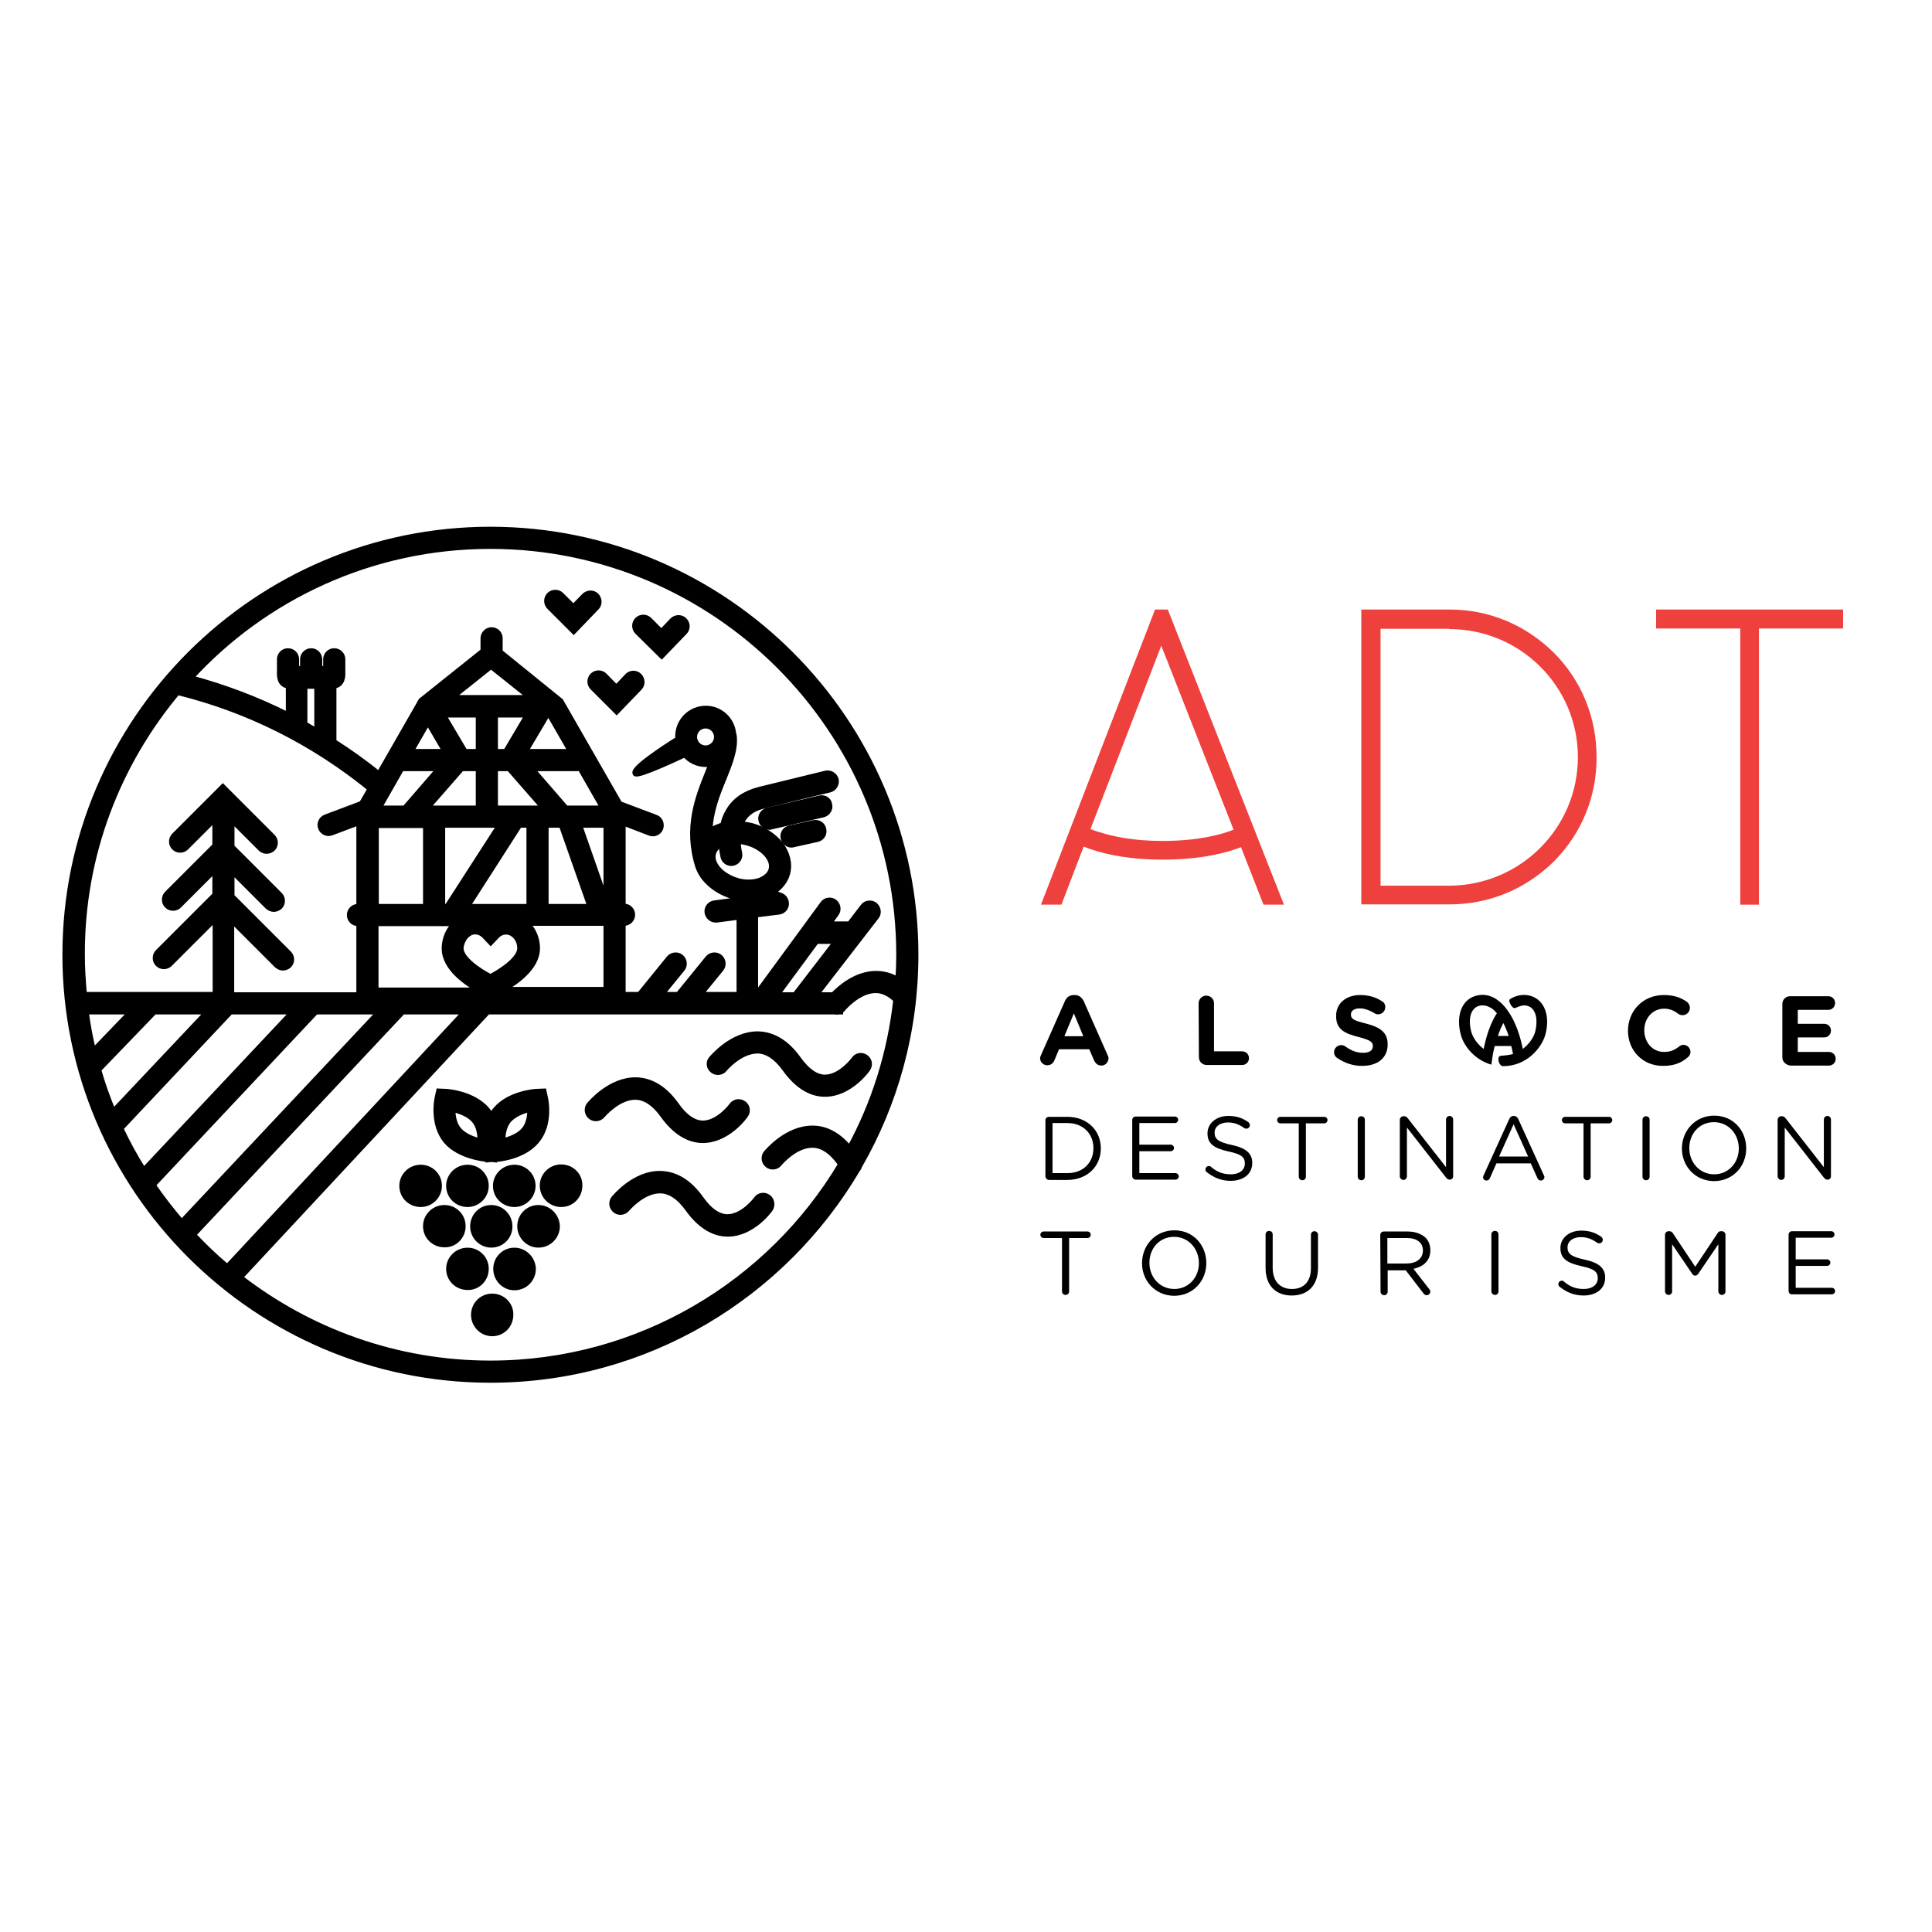 <?xml version="1.0" encoding="UTF-8"?> <svg xmlns="http://www.w3.org/2000/svg" xmlns:xlink="http://www.w3.org/1999/xlink" version="1.1" id="layer" x="0px" y="0px" viewBox="-153 -46 652 652" style="enable-background:new -153 -46 652 652;" xml:space="preserve"> <style type="text/css"> .st0{fill:#EE403D;} .st1{fill:none;stroke:#000000;stroke-width:1.875;} .st2{fill:none;stroke:#000000;stroke-width:1.196;stroke-miterlimit:10;} </style> <path class="st0" d="M241.1,159.7l39.2,99.6h-6.9l-7.6-19.4c-5.1,2-13.7,4.2-26.5,4.2c-12.9,0-21.7-2.4-26.6-4.4l-7.5,19.6h-6.9 l38.5-99.6 M263.3,234l-24.4-62.1L215,233.8c0.8,0.3,1.8,0.7,3,1c4.2,1.4,11.3,3,21.3,3C251.1,237.8,259.1,235.7,263.3,234"></path> <path class="st0" d="M371.4,244.7c-9.5,9.4-22,14.5-35.1,14.5h-29.9v-99.5h29.9c13.2,0,25.6,5.2,35.1,14.6 c9.4,9.4,14.4,22,14.4,35.1C385.9,222.8,380.8,235.2,371.4,244.7 M379.5,209.5c0-23.8-19.4-43.2-43.4-43.2v-0.1h-23.2v86.7h23.2 C360.1,252.8,379.5,233.4,379.5,209.5"></path> <polyline class="st0" points="469,166.1 440.6,166.1 440.6,259.3 434.3,259.3 434.3,166.1 405.9,166.1 405.9,159.7 469,159.7 "></polyline> <path d="M198.3,310.1l8.1-18.3c0.6-1.3,1.6-2,3-2h0.3c1.4,0,2.4,0.8,3,2l8.1,18.3c0.2,0.4,0.3,0.7,0.3,1c0,1.4-1.1,2.5-2.4,2.5 c-1.2,0-2-0.7-2.5-1.8l-1.6-3.7h-10.2l-1.6,3.8c-0.4,1-1.3,1.6-2.4,1.6c-1.3,0-2.4-1.1-2.4-2.4C198,310.9,198.1,310.5,198.3,310.1 M212.6,303.7l-3.2-7.7l-3.2,7.7H212.6z"></path> <path d="M251.5,292.6c0-1.4,1.1-2.6,2.6-2.6c1.4,0,2.6,1.1,2.6,2.6v16.2h9.5c1.3,0,2.3,1,2.3,2.3c0,1.3-1,2.3-2.3,2.3h-12 c-1.4,0-2.6-1.1-2.6-2.6"></path> <path d="M298.2,311c-0.6-0.4-1-1.1-1-1.9c0-1.3,1.1-2.4,2.4-2.4c0.7,0,1.1,0.2,1.5,0.5c1.8,1.3,3.7,2.1,5.9,2.1 c2.1,0,3.3-0.8,3.3-2.2V307c0-1.3-0.8-2-4.7-3c-4.7-1.2-7.7-2.5-7.7-7.1v-0.1c0-4.2,3.4-7,8.1-7c2.8,0,5.3,0.7,7.4,2.1 c0.6,0.3,1.1,1,1.1,2c0,1.3-1.1,2.4-2.4,2.4c-0.5,0-0.9-0.1-1.3-0.4c-1.7-1-3.3-1.6-4.9-1.6c-2,0-3,0.9-3,2v0.1c0,1.5,1,2,5,3 c4.7,1.2,7.4,2.9,7.4,7v0.1c0,4.6-3.5,7.2-8.5,7.2C303.9,313.8,300.8,312.8,298.2,311"></path> <path d="M396.4,301.9L396.4,301.9c0-6.7,5-12.1,12.1-12.1c3.5,0,5.8,0.9,7.8,2.3c0.5,0.4,1,1.1,1,2c0,1.4-1.1,2.5-2.5,2.5 c-0.7,0-1.2-0.3-1.5-0.5c-1.4-1.1-2.9-1.7-4.7-1.7c-3.9,0-6.7,3.3-6.7,7.2v0.1c0,4,2.7,7.3,6.7,7.3c2.2,0,3.6-0.7,5-1.8 c0.4-0.3,0.9-0.6,1.5-0.6c1.3,0,2.4,1.1,2.4,2.4c0,0.8-0.4,1.4-0.9,1.8c-2.1,1.8-4.5,2.9-8.3,2.9 C401.5,313.8,396.4,308.6,396.4,301.9"></path> <path d="M448.5,310.9v-18.1c0-1.4,1.1-2.6,2.6-2.6h12.9c1.3,0,2.3,1,2.3,2.3c0,1.3-1,2.3-2.3,2.3h-10.3v4.7h8.9c1.3,0,2.3,1,2.3,2.3 c0,1.3-1,2.3-2.3,2.3h-8.9v4.9h10.5c1.3,0,2.3,1,2.3,2.3c0,1.3-1,2.3-2.3,2.3h-13C449.7,313.4,448.5,312.3,448.5,310.9"></path> <path d="M199.8,332.1c0-0.7,0.5-1.2,1.2-1.2h6.2c6.7,0,11.3,4.6,11.3,10.6v0.1c0,6-4.6,10.6-11.3,10.6H201c-0.6,0-1.2-0.6-1.2-1.2 M207.2,349.9c5.4,0,8.8-3.6,8.8-8.4v-0.1c0-4.7-3.4-8.4-8.8-8.4h-5v16.9H207.2z"></path> <path d="M229.1,350.9v-18.9c0-0.7,0.5-1.2,1.2-1.2h13.2c0.6,0,1.1,0.5,1.1,1.1c0,0.6-0.5,1.1-1.1,1.1h-12v7.3h10.6 c0.6,0,1.1,0.5,1.1,1.1c0,0.6-0.5,1.1-1.1,1.1h-10.6v7.4h12.2c0.6,0,1.1,0.5,1.1,1.1s-0.5,1.1-1.1,1.1h-13.4 C229.7,352.1,229.1,351.6,229.1,350.9"></path> <path d="M254.3,349.6c-0.3-0.2-0.5-0.5-0.5-0.9c0-0.7,0.5-1.2,1.2-1.2c0.3,0,0.6,0.1,0.7,0.3c2,1.7,4,2.5,6.7,2.5 c2.9,0,4.7-1.5,4.7-3.6v-0.1c0-2-1.1-3.1-5.5-4c-4.9-1.1-7.1-2.6-7.1-6.1v-0.1c0-3.3,3-5.8,7-5.8c2.8,0,4.8,0.7,6.8,2.1 c0.2,0.2,0.5,0.5,0.5,1c0,0.6-0.5,1.2-1.2,1.2c-0.3,0-0.5-0.1-0.7-0.2c-1.8-1.3-3.5-1.9-5.5-1.9c-2.8,0-4.5,1.5-4.5,3.4v0.1 c0,2,1.1,3.1,5.8,4.1c4.7,1,6.9,2.8,6.9,6v0.1c0,3.7-3,6-7.3,6C259.3,352.5,256.7,351.5,254.3,349.6"></path> <path d="M285.3,333.1h-6.2c-0.6,0-1.1-0.5-1.1-1.1c0-0.6,0.5-1.1,1.1-1.1h14.8c0.6,0,1.1,0.5,1.1,1.1c0,0.6-0.5,1.1-1.1,1.1h-6.2v18 c0,0.7-0.5,1.2-1.2,1.2c-0.7,0-1.2-0.6-1.2-1.2"></path> <path d="M305.2,331.9c0-0.7,0.5-1.2,1.2-1.2c0.7,0,1.2,0.5,1.2,1.2v19.2c0,0.7-0.5,1.2-1.2,1.2c-0.6,0-1.2-0.5-1.2-1.2"></path> <path d="M319.4,331.9c0-0.6,0.5-1.2,1.2-1.2h0.3c0.5,0,0.9,0.3,1.2,0.7l12.9,16.5v-16.1c0-0.6,0.5-1.2,1.2-1.2 c0.6,0,1.2,0.5,1.2,1.2v19.2c0,0.6-0.5,1.1-1.1,1.1h-0.1c-0.5,0-0.9-0.3-1.2-0.7l-13.2-16.9v16.5c0,0.6-0.5,1.2-1.2,1.2 c-0.6,0-1.2-0.6-1.2-1.2"></path> <path d="M347.7,350.6l8.6-18.9c0.3-0.7,0.8-1.1,1.5-1.1h0.1c0.7,0,1.2,0.4,1.5,1.1l8.6,18.9c0.1,0.2,0.2,0.4,0.2,0.6 c0,0.6-0.5,1.2-1.2,1.2c-0.6,0-1-0.4-1.2-0.9l-2.2-4.9H352l-2.2,5c-0.2,0.5-0.6,0.8-1.2,0.8c-0.6,0-1.1-0.5-1.1-1.1 C347.5,351,347.6,350.8,347.7,350.6 M362.7,344.3l-4.9-10.9l-4.9,10.9H362.7z"></path> <path d="M381.4,333.1h-6.2c-0.6,0-1.1-0.5-1.1-1.1c0-0.6,0.5-1.1,1.1-1.1H390c0.6,0,1.1,0.5,1.1,1.1c0,0.6-0.5,1.1-1.1,1.1h-6.2v18 c0,0.7-0.5,1.2-1.2,1.2c-0.7,0-1.2-0.6-1.2-1.2"></path> <path d="M401.3,331.9c0-0.7,0.5-1.2,1.2-1.2c0.7,0,1.2,0.5,1.2,1.2v19.2c0,0.7-0.5,1.2-1.2,1.2c-0.6,0-1.2-0.5-1.2-1.2"></path> <path d="M414.6,341.6L414.6,341.6c0-5.9,4.4-11.1,10.9-11.1s10.8,5.1,10.8,11v0.1c0,5.9-4.4,11-10.9,11 C418.9,352.5,414.6,347.4,414.6,341.6 M433.8,341.6L433.8,341.6c0-4.9-3.5-8.9-8.4-8.9c-4.9,0-8.3,3.9-8.3,8.7v0.1 c0,4.8,3.5,8.8,8.4,8.8C430.3,350.3,433.8,346.4,433.8,341.6"></path> <path d="M446.9,331.9c0-0.6,0.5-1.2,1.2-1.2h0.3c0.5,0,0.9,0.3,1.2,0.7l12.9,16.5v-16.1c0-0.6,0.5-1.2,1.2-1.2 c0.6,0,1.2,0.5,1.2,1.2v19.2c0,0.6-0.5,1.1-1.1,1.1h-0.1c-0.5,0-0.9-0.3-1.2-0.7l-13.2-16.9v16.5c0,0.6-0.5,1.2-1.2,1.2 c-0.6,0-1.2-0.6-1.2-1.2"></path> <path d="M205.4,371.8h-6.2c-0.6,0-1.1-0.5-1.1-1.1c0-0.6,0.5-1.1,1.1-1.1H214c0.6,0,1.1,0.5,1.1,1.1c0,0.6-0.5,1.1-1.1,1.1h-6.2v18 c0,0.7-0.5,1.2-1.2,1.2c-0.7,0-1.2-0.5-1.2-1.2"></path> <path d="M232.4,380.3L232.4,380.3c0-5.9,4.4-11.1,10.9-11.1s10.8,5.1,10.8,11v0.1c0,5.9-4.4,11-10.9,11 C236.7,391.2,232.4,386.1,232.4,380.3 M251.6,380.3L251.6,380.3c0-4.9-3.5-8.9-8.4-8.9c-4.9,0-8.3,3.9-8.3,8.7v0.1 c0,4.8,3.5,8.8,8.4,8.8C248.1,389,251.6,385.1,251.6,380.3"></path> <path d="M274.1,381.9v-11.3c0-0.7,0.5-1.2,1.2-1.2c0.7,0,1.2,0.5,1.2,1.2v11.2c0,4.6,2.5,7.2,6.5,7.2c3.9,0,6.4-2.4,6.4-7v-11.3 c0-0.7,0.5-1.2,1.2-1.2c0.6,0,1.2,0.5,1.2,1.2v11.1c0,6.2-3.6,9.4-8.9,9.4C277.7,391.2,274.1,388,274.1,381.9"></path> <path d="M312.8,370.8c0-0.7,0.5-1.2,1.2-1.2h8c2.6,0,4.7,0.8,6.1,2.1c1,1,1.6,2.5,1.6,4.2v0.1c0,3.5-2.4,5.5-5.7,6.2l5.3,6.8 c0.2,0.3,0.4,0.5,0.4,0.9c0,0.6-0.6,1.2-1.2,1.2c-0.5,0-0.9-0.3-1.1-0.6l-6-7.8h-6.1v7.2c0,0.7-0.5,1.2-1.2,1.2 c-0.6,0-1.2-0.5-1.2-1.2 M321.7,380.4c3.2,0,5.5-1.6,5.5-4.4V376c0-2.6-2-4.2-5.4-4.2h-6.6v8.6H321.7z"></path> <path d="M350.3,370.6c0-0.7,0.5-1.2,1.2-1.2c0.7,0,1.2,0.5,1.2,1.2v19.2c0,0.7-0.5,1.2-1.2,1.2c-0.6,0-1.2-0.5-1.2-1.2"></path> <path d="M373.4,388.3c-0.3-0.2-0.5-0.5-0.5-0.9c0-0.7,0.5-1.2,1.2-1.2c0.3,0,0.6,0.1,0.7,0.3c2,1.7,4,2.5,6.7,2.5 c2.9,0,4.7-1.5,4.7-3.6v-0.1c0-2-1.1-3.1-5.5-4c-4.9-1.1-7.1-2.6-7.1-6.1v-0.1c0-3.3,3-5.8,7-5.8c2.8,0,4.8,0.7,6.8,2.1 c0.2,0.2,0.5,0.5,0.5,1c0,0.6-0.5,1.2-1.2,1.2c-0.3,0-0.5-0.1-0.7-0.2c-1.8-1.3-3.5-1.9-5.5-1.9c-2.8,0-4.5,1.5-4.5,3.4v0.1 c0,2,1.1,3.1,5.8,4.1c4.7,1,6.9,2.8,6.9,6v0.1c0,3.7-3,6-7.3,6C378.4,391.2,375.8,390.2,373.4,388.3"></path> <path d="M408.9,370.7c0-0.6,0.5-1.2,1.2-1.2h0.3c0.5,0,0.9,0.3,1.1,0.6l7.6,11.4l7.6-11.4c0.2-0.4,0.6-0.6,1.1-0.6h0.3 c0.6,0,1.2,0.5,1.2,1.2v19.1c0,0.7-0.5,1.2-1.2,1.2c-0.7,0-1.2-0.6-1.2-1.2v-15.9l-6.8,10c-0.3,0.4-0.6,0.6-1,0.6 c-0.4,0-0.8-0.2-1-0.6l-6.8-10v15.9c0,0.7-0.5,1.2-1.2,1.2c-0.6,0-1.2-0.5-1.2-1.2"></path> <path d="M450.6,389.6v-18.9c0-0.7,0.5-1.2,1.2-1.2H465c0.6,0,1.1,0.5,1.1,1.1c0,0.6-0.5,1.1-1.1,1.1h-12v7.3h10.6 c0.6,0,1.1,0.5,1.1,1.1c0,0.6-0.5,1.1-1.1,1.1H453v7.4h12.2c0.6,0,1.1,0.5,1.1,1.1c0,0.6-0.5,1.1-1.1,1.1h-13.4 C451.1,390.9,450.6,390.3,450.6,389.6"></path> <path d="M12.5,414.1c-31.8,0-61.1-10.9-84.5-29l83.6-89.7h117.4c0.1,0,0.2,0.1,0.3,0.1c0.2,0,0.3,0,0.5-0.1h0.8v-0.3 c0.3-0.2,0.7-0.4,0.9-0.7c0-0.1,5-6,10.7-6.2c2.5-0.1,4.9,0.9,7.2,3.2c-2,18-7.4,35-15.7,50.2c-3.6-4.4-7.7-6.7-12.2-6.8 c-8.9-0.2-15.6,8-15.9,8.3c-1,1.2-0.8,3,0.4,4c1.2,1,3,0.8,4-0.4c0-0.1,5.2-6.3,11.1-6.3c0.1,0,0.2,0,0.3,0c3.2,0.1,6.3,2.2,9.1,6.1 c0.1,0.1,0.2,0.2,0.3,0.4C106.8,387.1,62.7,414.1,12.5,414.1 M-87.8,370.7l70.7-75.3H4l-80.3,86.2 C-80.4,378.2-84.2,374.5-87.8,370.7 M-93.1,187.6c23.9,5.9,45.8,16.9,65.1,32.6l-2.9,5l-12.2,4.6c-1.5,0.6-2.2,2.2-1.6,3.6 c0.4,1.1,1.5,1.8,2.6,1.8c0.3,0,0.7-0.1,1-0.2l9.3-3.5V260h-0.4c-1.6,0-2.8,1.3-2.8,2.8c0,1.6,1.3,2.8,2.8,2.8h0.4v24.2h-43.1v-25.4 l15.4,15.4c0.6,0.5,1.3,0.8,2,0.8c0.7,0,1.4-0.3,2-0.8c1.1-1.1,1.1-2.9,0-4l-19.3-19.3v-8.7l12.2,12.2c0.6,0.5,1.3,0.8,2,0.8 c0.7,0,1.4-0.3,2-0.8c1.1-1.1,1.1-2.9,0-4l-16.2-16.2v-9.3l9.8,9.8c0.5,0.5,1.3,0.8,2,0.8s1.4-0.3,2-0.8c1.1-1.1,1.1-2.9,0-4 l-16.8-16.8L-94.2,236c-1.1,1.1-1.1,2.9,0,4c1.1,1.1,2.9,1.1,4,0l9.8-9.8v9.2l-16.2,16.2c-1.1,1.1-1.1,2.9,0,4c1.1,1.1,2.9,1.1,4,0 l12.2-12.2v8.6l-19.3,19.3c-1.1,1.1-1.1,2.9,0,4c1.1,1.1,2.9,1.1,4,0l15.4-15.4v25.8h-44.3c-0.4-4.5-0.7-9-0.7-13.6 C-125.4,242.5-113.2,211.6-93.1,187.6 M-50.2,198.4v-12.9h4.2v15.4C-47.4,200-48.8,199.2-50.2,198.4 C-50.2,198.4-50.2,198.4-50.2,198.4 M-26.1,232.4h16.8V260h-16.8V232.4z M-8.6,197.6l5.9,10.1h-11.7L-8.6,197.6z M24.2,207.7 l7.4-12.5h0.9l7.2,12.5H24.2z M38,226.8l-11.7-13.5H42c0.3,0,0.6-0.1,0.8-0.1l7.8,13.6H38z M16.4,288.1c4.2-2.3,11.9-7.4,11.9-14.1 c0-3.3-1.4-6.4-3.6-8.5h26.9v22.5H16.4z M5.9,268.7c0.4-0.2,0.9-0.3,1.5-0.3c0.9,0,2.1,0.3,3.2,1.5l2,2.1l2-2.1 c1.8-1.9,3.7-1.5,4.6-1.2c1.7,0.7,3.3,2.6,3.3,5.3c0,3.6-6.1,7.7-10,9.7c-3.9-2-10-6.1-10-9.7C2.7,271.6,4,269.5,5.9,268.7 M15.6,232.4L-2.1,260h-1.6v-27.5H15.6z M8.4,213.3v13.5H-9l11.7-13.5H8.4z M8.4,207.7H3.9l-7.4-12.5H8.4V207.7z M14.1,207.7v-12.5 h11l-7.4,12.5H14.1z M14.1,226.8v-13.5h4.8l11.7,13.5H14.1z M31.2,232.4h5.3l9.7,27.5h-15V232.4z M4.6,260l17.7-27.5h3.3V260H4.6z M51.6,258.4l-9.1-25.9h9.1V258.4z M12.7,178.8l13.4,10.7H-0.8L12.7,178.8z M-17.5,213.3h12.8l-11.7,13.5h-8.8L-17.5,213.3z M-26.1,265.6H0.6c-2.2,2.1-3.6,5.1-3.6,8.5c0,6.7,7.7,11.8,11.9,14.1h-35.1V265.6z M-124,295.4h15.3l-12.8,13.3 C-122.6,304.3-123.4,299.9-124,295.4 M-119.8,315l18.9-19.6h18l-31.9,33.8C-116.7,324.6-118.4,319.9-119.8,315 M-112.3,334.8 l37.1-39.4h21.1l-50.4,53.6C-107.4,344.5-110,339.7-112.3,334.8 M-101.4,353.9l55-58.5h21.5l-66.8,71.1 C-95.1,362.5-98.4,358.3-101.4,353.9 M81.7,204.4c-0.1-0.3-0.1-0.5-0.3-0.8c-0.1-0.3-0.1-0.6-0.1-0.9c0-2.1,1.7-3.8,3.8-3.8 c2.1,0,3.8,1.7,3.8,3.8c0,2.1-1.7,3.8-3.8,3.8C83.6,206.5,82.3,205.6,81.7,204.4 M89,247c-0.8-1-2-2.9-1.4-5 c0.4-1.6,1.7-2.6,2.8-3.1c0.1,2.4,0.6,4.1,0.6,4.3c0.3,1.3,1.5,2.1,2.7,2.1c0.2,0,0.5,0,0.7-0.1c1.5-0.4,2.4-1.9,2-3.4 c0,0-0.4-1.7-0.5-3.9c1.1,0,2.1,0.2,3.2,0.5c2.7,0.7,5.2,2.3,6.7,4.1c0.8,1,2,2.9,1.4,5c-0.6,2.1-2.6,3.1-3.7,3.6 c-2.2,0.8-4.9,0.9-7.6,0.2l-0.5-0.2c-0.1,0-0.3-0.1-0.4-0.1C92.6,250.1,90.4,248.8,89,247 M122.5,271.6h6.9l-14.1,18.2h-6.1 L122.5,271.6z M12.5,138.3c76,0,137.9,61.9,137.9,137.9c0,2.8-0.1,5.7-0.3,8.5c-2.5-1.5-5.2-2.2-8-2.1c-6.6,0.3-11.8,5-13.9,7.2 h-5.9l20.4-26.4c1-1.2,0.7-3-0.5-3.9c-1.2-0.9-3-0.7-3.9,0.5l-4.6,6h-7.1l2.6-3.6c0.9-1.2,0.6-3-0.6-3.9c-1.2-0.9-3-0.7-3.9,0.6 l-22.5,30.7h-0.3v-27l8-1c1.3-0.2,2.3-1.2,2.4-2.5c0.1-1.3-0.6-2.5-1.9-3l-2.9-1c2.6-1.5,4.5-3.8,5.2-6.4c0.9-3.3,0-6.9-2.4-10 c-2.3-2.8-5.7-5-9.6-6.1c-1.3-0.3-2.5-0.6-3.8-0.6c0.2-0.5,0.4-0.9,0.7-1.4c1.4-2.3,3.6-3.9,6.9-4.7c16.8-4.2,22.5-5.5,22.5-5.5 c1.5-0.4,2.4-1.9,2.1-3.4c-0.4-1.5-1.9-2.4-3.4-2.1c0,0-5.7,1.4-22.5,5.5c-4.7,1.2-8.3,3.6-10.4,7.3c-0.9,1.5-1.5,3.1-1.8,4.7 c-0.5,0.1-1,0.3-1.5,0.5c-1.1,0.4-2.1,1-3,1.6c0.2-6.7,2.5-12.5,4.7-17.8c2-5,4-9.8,3.5-14.4c0-0.2-0.1-0.5-0.2-0.7 c-0.4-4.8-4.4-8.6-9.3-8.6c-5.2,0-9.4,4.2-9.4,9.4c0,0.3,0.1,0.6,0.1,0.9c0,0-15.7,9.7-14.5,11.6c0.8,1.2,16.7-6.4,16.7-6.4 c1.7,2,4.2,3.3,7.1,3.3c0.7,0,1.3-0.1,1.9-0.2c-0.4,1-0.8,2-1.2,3c-3.3,8.3-7.5,18.5-3.3,31.8c0.1,0.2,0.2,0.3,0.2,0.5 c0.5,1.2,1.1,2.3,2,3.4c2.3,2.8,5.7,5,9.6,6.1c0.1,0,0.1,0,0.2,0l1.8,0.6v0.6l-8.4,1.1c-1.5,0.2-2.6,1.6-2.4,3.1 c0.2,1.4,1.4,2.5,2.8,2.5c0.1,0,0.2,0,0.4,0l7.6-1v26.3H83.2l7.1-8.7c1-1.2,0.8-3-0.4-4c-1.2-1-3-0.8-4,0.4l-10,12.3h-5.8l7.1-8.7 c1-1.2,0.8-3-0.4-4c-1.2-1-3-0.8-4,0.4l-10,12.3h-5.6v-24.2h0.4c1.6,0,2.8-1.3,2.8-2.8c0-1.6-1.3-2.8-2.8-2.8h-0.4v-28.3l9.1,3.5 c0.3,0.1,0.7,0.2,1,0.2c1.1,0,2.2-0.7,2.6-1.8c0.5-1.5-0.2-3.1-1.6-3.6l-12.2-4.6l-19.9-34.7L15.7,174v-4.6c0-1.5-1.3-2.8-2.8-2.8 c-1.5,0-2.8,1.3-2.8,2.8v4.3L-10.3,190c-0.2,0.1-0.4,0.3-0.5,0.4l-0.1,0.1l-0.1,0.2c-0.2,0.2-0.3,0.4-0.4,0.7l-13.7,23.9 c-4.9-4-10-7.6-15.3-11c0-0.1,0-0.2,0-0.3v-18.6c1.4,0,2.5-1,2.8-2.4c0.1-0.3,0.2-0.6,0.2-1v-5.5c0-1.5-1.3-2.8-2.8-2.8 c-1.6,0-2.8,1.3-2.8,2.8v3.2h-2.2v-3.2c0-1.5-1.3-2.8-2.8-2.8c-1.5,0-2.8,1.3-2.8,2.8v3.2h-2.2v-3.2c0-1.5-1.3-2.8-2.8-2.8 c-1.6,0-2.8,1.3-2.8,2.8v5.5c0,0.4,0.1,0.7,0.2,1c0.2,1.3,1.4,2.4,2.8,2.4v10c-10.5-5.3-21.6-9.5-33.1-12.6 C-63.7,155.5-27.6,138.3,12.5,138.3 M137,347.5c12.1-21,19-45.4,19-71.3c0-79.1-64.4-143.5-143.5-143.5S-131,197.1-131,276.2 c0,79.1,64.4,143.5,143.5,143.5c52.8,0,98.9-28.6,123.9-71.1C136.7,348.3,136.9,347.9,137,347.5"></path> <path class="st1" d="M137,347.5c12.1-21,19-45.4,19-71.3c0-79.1-64.4-143.5-143.5-143.5S-131,197.1-131,276.2 c0,79.1,64.4,143.5,143.5,143.5c52.8,0,98.9-28.6,123.9-71.1C136.7,348.3,136.9,347.9,137,347.5"></path> <path class="st1" d="M12.5,138.3c76,0,137.9,61.9,137.9,137.9c0,2.8-0.1,5.7-0.3,8.5c-2.5-1.5-5.2-2.2-8-2.1 c-6.6,0.3-11.8,5-13.9,7.2h-5.9l20.4-26.4c1-1.2,0.7-3-0.5-4c-1.2-0.9-3-0.7-3.9,0.5l-4.6,6h-7.1l2.6-3.6c0.9-1.2,0.6-3-0.6-3.9 c-1.2-0.9-3-0.7-3.9,0.6l-22.5,30.7h-0.3v-27l8-1c1.3-0.2,2.3-1.2,2.4-2.5c0.1-1.3-0.6-2.5-1.9-3l-2.9-1c2.6-1.5,4.5-3.8,5.2-6.4 c0.9-3.3,0-6.9-2.4-10c-2.3-2.8-5.7-5-9.6-6.1c-1.3-0.3-2.5-0.5-3.8-0.6c0.2-0.5,0.4-0.9,0.7-1.4c1.4-2.3,3.6-3.9,6.9-4.7 c16.8-4.2,22.5-5.5,22.5-5.5c1.5-0.4,2.4-1.9,2.1-3.4c-0.4-1.5-1.9-2.4-3.4-2.1c0,0-5.7,1.4-22.5,5.5c-4.7,1.2-8.3,3.6-10.4,7.3 c-0.9,1.5-1.5,3.1-1.8,4.7c-0.5,0.1-1,0.3-1.5,0.5c-1.1,0.4-2.1,1-3,1.6c0.2-6.7,2.5-12.5,4.7-17.8c2-5,4-9.8,3.5-14.4 c0-0.2-0.1-0.4-0.2-0.7c-0.4-4.8-4.4-8.6-9.3-8.6c-5.2,0-9.4,4.2-9.4,9.4c0,0.3,0.1,0.6,0.1,0.9c0,0-15.7,9.7-14.5,11.6 c0.8,1.2,16.7-6.4,16.7-6.4c1.7,2,4.2,3.3,7.1,3.3c0.7,0,1.3-0.1,1.9-0.2c-0.4,1-0.8,2-1.2,3c-3.3,8.3-7.5,18.5-3.3,31.8 c0.1,0.2,0.2,0.3,0.2,0.5c0.5,1.2,1.1,2.3,2,3.4c2.3,2.8,5.7,5,9.6,6.1c0,0,0.1,0,0.2,0l1.8,0.6v0.6l-8.3,1.1 c-1.5,0.2-2.6,1.6-2.4,3.1c0.2,1.4,1.4,2.5,2.8,2.5c0.1,0,0.2,0,0.4,0l7.6-1v26.3H83.2l7.1-8.7c1-1.2,0.8-3-0.4-4 c-1.2-1-3-0.8-4,0.4l-10,12.3h-5.8l7.1-8.7c1-1.2,0.8-3-0.4-4c-1.2-1-3-0.8-4,0.4l-10,12.3h-5.6v-24.2h0.4c1.6,0,2.8-1.3,2.8-2.8 c0-1.6-1.3-2.8-2.8-2.8h-0.4v-28.3l9.1,3.5c0.3,0.1,0.7,0.2,1,0.2c1.1,0,2.2-0.7,2.6-1.8c0.5-1.5-0.2-3.1-1.6-3.6l-12.2-4.6 l-19.9-34.7L15.7,174v-4.6c0-1.6-1.3-2.8-2.8-2.8c-1.5,0-2.8,1.3-2.8,2.8v4.3L-10.3,190c-0.2,0.1-0.4,0.3-0.5,0.4l-0.1,0.1l-0.1,0.2 c-0.2,0.2-0.3,0.4-0.4,0.7l-13.7,23.9c-4.9-4-10-7.6-15.3-11c0-0.1,0-0.2,0-0.3v-18.6c1.4,0,2.5-1,2.8-2.4c0.1-0.3,0.2-0.6,0.2-1 v-5.5c0-1.6-1.3-2.8-2.8-2.8c-1.6,0-2.8,1.3-2.8,2.8v3.2h-2.2v-3.2c0-1.6-1.3-2.8-2.8-2.8c-1.5,0-2.8,1.3-2.8,2.8v3.2h-2.2v-3.2 c0-1.6-1.3-2.8-2.8-2.8c-1.6,0-2.8,1.3-2.8,2.8v5.5c0,0.3,0.1,0.7,0.2,1c0.2,1.3,1.4,2.4,2.8,2.4v10c-10.5-5.3-21.6-9.5-33.1-12.6 C-63.7,155.5-27.6,138.3,12.5,138.3"></path> <polygon class="st1" points="122.5,271.6 129.3,271.6 115.3,289.8 109.1,289.8 "></polygon> <path class="st1" d="M89.1,247c-0.8-1-2-2.9-1.4-5c0.4-1.6,1.7-2.6,2.8-3.1c0.1,2.4,0.6,4.1,0.6,4.3c0.3,1.3,1.5,2.1,2.7,2.1 c0.2,0,0.5,0,0.7-0.1c1.5-0.4,2.4-1.9,2-3.4c0,0-0.4-1.7-0.5-3.9c1.1,0,2.1,0.2,3.2,0.5c2.7,0.7,5.2,2.3,6.7,4.1c0.8,1,2,2.9,1.4,5 c-0.6,2.1-2.6,3.1-3.7,3.6c-2.2,0.8-4.9,0.9-7.6,0.2l-0.5-0.2c-0.1,0-0.3-0.1-0.4-0.1C92.6,250.1,90.4,248.7,89.1,247"></path> <path class="st1" d="M81.7,204.4c-0.1-0.3-0.1-0.5-0.3-0.8c-0.1-0.3-0.1-0.6-0.1-0.9c0-2.1,1.7-3.8,3.8-3.8s3.8,1.7,3.8,3.8 c0,2.1-1.7,3.8-3.8,3.8C83.6,206.5,82.3,205.6,81.7,204.4"></path> <path class="st1" d="M-101.4,353.9l55-58.5h21.5l-66.8,71.1C-95.1,362.5-98.4,358.3-101.4,353.9"></path> <path class="st1" d="M-112.3,334.8l37.1-39.4h21.1l-50.4,53.6C-107.4,344.5-110,339.7-112.3,334.8"></path> <path class="st1" d="M-119.8,315l18.9-19.6h18l-31.9,33.8C-116.7,324.6-118.4,319.9-119.8,315"></path> <path class="st1" d="M-124,295.4h15.3l-12.8,13.3C-122.6,304.3-123.4,299.9-124,295.4"></path> <path class="st1" d="M-26.1,265.6H0.6c-2.2,2.1-3.6,5.1-3.6,8.5c0,6.7,7.7,11.8,11.9,14.1h-35.1V265.6z"></path> <polygon class="st1" points="-17.5,213.3 -4.7,213.3 -16.4,226.8 -25.2,226.8 "></polygon> <polygon class="st1" points="12.7,178.8 26.1,189.5 -0.7,189.5 "></polygon> <polygon class="st1" points="51.6,258.4 42.5,232.4 51.6,232.4 "></polygon> <polygon class="st1" points="4.6,260 22.3,232.4 25.6,232.4 25.6,260 "></polygon> <polygon class="st1" points="31.2,232.4 36.5,232.4 46.2,260 31.2,260 "></polygon> <polygon class="st1" points="14.1,226.8 14.1,213.3 18.8,213.3 30.6,226.8 "></polygon> <polygon class="st1" points="14.1,207.7 14.1,195.2 25.1,195.2 17.7,207.7 "></polygon> <polygon class="st1" points="8.5,207.7 3.9,207.7 -3.5,195.2 8.5,195.2 "></polygon> <polygon class="st1" points="8.5,213.3 8.5,226.8 -9,226.8 2.8,213.3 "></polygon> <polygon class="st1" points="15.7,232.4 -2.1,260 -3.7,260 -3.7,232.4 "></polygon> <path class="st1" d="M5.9,268.7c0.4-0.2,0.9-0.3,1.5-0.3c0.9,0,2.1,0.3,3.2,1.5l2,2.1l2-2.1c1.8-1.9,3.7-1.5,4.6-1.2 c1.7,0.7,3.3,2.6,3.3,5.3c0,3.6-6.1,7.7-10,9.7c-3.9-2-10-6.1-10-9.7C2.7,271.6,4,269.5,5.9,268.7"></path> <path class="st1" d="M16.4,288.1c4.2-2.3,11.9-7.4,11.9-14.1c0-3.3-1.4-6.4-3.6-8.5h26.9v22.5H16.4z"></path> <path class="st1" d="M38,226.8l-11.7-13.5H42c0.3,0,0.6-0.1,0.8-0.1l7.8,13.6H38z"></path> <polygon class="st1" points="24.2,207.7 31.6,195.2 32.5,195.2 39.7,207.7 "></polygon> <path class="st1" d="M-26.1,232.5h16.8V260h-16.8V232.5z M-8.6,197.6l5.9,10.1h-11.7L-8.6,197.6z"></path> <path class="st1" d="M-50.2,198.4v-12.9h4.2v15.4C-47.4,200-48.8,199.2-50.2,198.4C-50.2,198.4-50.2,198.4-50.2,198.4"></path> <path class="st1" d="M-93.1,187.6c23.9,5.9,45.8,16.9,65.1,32.6l-2.9,5l-12.2,4.6c-1.5,0.6-2.2,2.2-1.6,3.6c0.4,1.1,1.5,1.8,2.6,1.8 c0.3,0,0.7-0.1,1-0.2l9.3-3.5V260h-0.4c-1.6,0-2.8,1.3-2.8,2.8c0,1.6,1.3,2.8,2.8,2.8h0.4v24.2h-43.1v-25.4l15.4,15.4 c0.6,0.5,1.3,0.8,2,0.8c0.7,0,1.4-0.3,2-0.8c1.1-1.1,1.1-2.9,0-4l-19.3-19.3v-8.7l12.2,12.2c0.6,0.5,1.3,0.8,2,0.8s1.4-0.3,2-0.8 c1.1-1.1,1.1-2.9,0-4l-16.2-16.2v-9.2l9.8,9.8c0.5,0.5,1.3,0.8,2,0.8c0.7,0,1.4-0.3,2-0.8c1.1-1.1,1.1-2.9,0-4l-16.8-16.8L-94.2,236 c-1.1,1.1-1.1,2.9,0,4c1.1,1.1,2.9,1.1,4,0l9.8-9.8v9.2l-16.2,16.2c-1.1,1.1-1.1,2.9,0,4c1.1,1.1,2.9,1.1,4,0l12.2-12.2v8.6 l-19.3,19.3c-1.1,1.1-1.1,2.9,0,4c1.1,1.1,2.9,1.1,4,0l15.4-15.4v25.8h-44.3c-0.4-4.5-0.7-9-0.7-13.6 C-125.4,242.5-113.2,211.6-93.1,187.6"></path> <path class="st1" d="M-87.8,370.7l70.7-75.3H4l-80.3,86.2C-80.4,378.2-84.2,374.5-87.8,370.7"></path> <path class="st1" d="M12.5,414.1c-31.8,0-61.1-10.9-84.5-29l83.6-89.7h117.4c0.1,0,0.2,0.1,0.3,0.1c0.2,0,0.3,0,0.5-0.1h0.8v-0.3 c0.3-0.2,0.7-0.4,0.9-0.7c0-0.1,5-6,10.7-6.2c2.5-0.1,4.9,1,7.2,3.2c-2,18-7.4,35-15.7,50.2c-3.6-4.4-7.7-6.7-12.2-6.8 c-8.9-0.2-15.6,8-15.9,8.3c-1,1.2-0.8,3,0.4,4c1.2,1,3,0.8,4-0.4c0-0.1,5.2-6.3,11.1-6.3c0.1,0,0.2,0,0.3,0c3.2,0.1,6.3,2.2,9.1,6.1 c0.1,0.1,0.2,0.2,0.3,0.4C106.8,387.1,62.7,414.1,12.5,414.1"></path> <path d="M61.6,324.2c3.2,0.1,6.3,2.2,9.1,6.1c4,5.6,8.6,8.5,13.5,8.5h0c8.3,0,14.2-8.1,14.4-8.5c0.9-1.3,0.6-3-0.7-3.9 c-1.3-0.9-3-0.6-3.9,0.6c0,0.1-4.5,6.1-9.8,6.1h0c-3,0-6.1-2.1-8.9-6.1c-3.9-5.5-8.4-8.3-13.5-8.5c-8.9-0.2-15.6,8-15.9,8.3 c-1,1.2-0.8,3,0.4,4c1.2,1,3,0.8,4-0.4c0.1-0.1,5.2-6.2,11.1-6.2C61.4,324.2,61.5,324.2,61.6,324.2"></path> <path class="st1" d="M61.6,324.2c3.2,0.1,6.3,2.2,9.1,6.1c4,5.6,8.6,8.5,13.5,8.5h0c8.3,0,14.2-8.1,14.4-8.5c0.9-1.3,0.6-3-0.7-3.9 c-1.3-0.9-3-0.6-3.9,0.6c0,0.1-4.5,6.1-9.8,6.1h0c-3,0-6.1-2.1-8.9-6.1c-3.9-5.5-8.4-8.3-13.5-8.5c-8.9-0.2-15.6,8-15.9,8.3 c-1,1.2-0.8,3,0.4,4c1.2,1,3,0.8,4-0.4c0.1-0.1,5.2-6.2,11.1-6.2C61.4,324.2,61.5,324.2,61.6,324.2"></path> <path d="M106.2,358c-1.3-0.9-3-0.6-3.9,0.6c0,0.1-4.5,6.1-9.8,6.1h0c-3,0-6.1-2.1-8.9-6.1c-3.9-5.5-8.4-8.3-13.5-8.5 c-8.9-0.3-15.6,8-15.9,8.3c-1,1.2-0.8,3,0.4,4c1.2,1,3,0.8,4-0.4c0.1-0.1,5.2-6.2,11.1-6.2c0.1,0,0.2,0,0.3,0 c3.2,0.1,6.3,2.2,9.1,6.1c4,5.6,8.6,8.5,13.5,8.5c8.3,0,14.2-8.1,14.4-8.5C107.7,360.7,107.5,358.9,106.2,358"></path> <path class="st1" d="M106.2,358c-1.3-0.9-3-0.6-3.9,0.6c0,0.1-4.5,6.1-9.8,6.1h0c-3,0-6.1-2.1-8.9-6.1c-3.9-5.5-8.4-8.3-13.5-8.5 c-8.9-0.3-15.6,8-15.9,8.3c-1,1.2-0.8,3,0.4,4c1.2,1,3,0.8,4-0.4c0.1-0.1,5.2-6.2,11.1-6.2c0.1,0,0.2,0,0.3,0 c3.2,0.1,6.3,2.2,9.1,6.1c4,5.6,8.6,8.5,13.5,8.5c8.3,0,14.2-8.1,14.4-8.5C107.7,360.7,107.5,358.9,106.2,358"></path> <path d="M87.5,315.2c1.2,1,3,0.8,4-0.4c0-0.1,5.2-6.2,11.1-6.2c0.1,0,0.2,0,0.2,0c3.2,0.1,6.3,2.2,9.1,6.1c4,5.6,8.6,8.5,13.5,8.5h0 c8.3,0,14.2-8.1,14.4-8.5c0.9-1.3,0.6-3-0.7-3.9c-1.3-0.9-3-0.6-3.9,0.7c0,0.1-4.5,6.1-9.8,6.1h0c-3,0-6-2.1-8.9-6.1 c-3.9-5.5-8.4-8.3-13.5-8.5c-8.9-0.2-15.6,8-15.9,8.3C86.1,312.4,86.2,314.2,87.5,315.2"></path> <path class="st1" d="M87.5,315.2c1.2,1,3,0.8,4-0.4c0-0.1,5.2-6.2,11.1-6.2c0.1,0,0.2,0,0.2,0c3.2,0.1,6.3,2.2,9.1,6.1 c4,5.6,8.6,8.5,13.5,8.5h0c8.3,0,14.2-8.1,14.4-8.5c0.9-1.3,0.6-3-0.7-3.9c-1.3-0.9-3-0.6-3.9,0.7c0,0.1-4.5,6.1-9.8,6.1h0 c-3,0-6-2.1-8.9-6.1c-3.9-5.5-8.4-8.3-13.5-8.5c-8.9-0.2-15.6,8-15.9,8.3C86.1,312.4,86.2,314.2,87.5,315.2"></path> <path d="M123.6,223.4l-17.6,4.1c-1.5,0.4-2.5,1.9-2.1,3.4c0.3,1.3,1.5,2.2,2.7,2.2c0.2,0,0.4,0,0.6-0.1l17.6-4.1 c1.5-0.4,2.5-1.9,2.1-3.4C126.7,224,125.2,223,123.6,223.4"></path> <path class="st1" d="M123.6,223.4l-17.6,4.1c-1.5,0.4-2.5,1.9-2.1,3.4c0.3,1.3,1.5,2.2,2.7,2.2c0.2,0,0.4,0,0.6-0.1l17.6-4.1 c1.5-0.4,2.5-1.9,2.1-3.4C126.7,224,125.2,223,123.6,223.4"></path> <path d="M121.6,231.7l-8.1,1.8c-1.5,0.3-2.5,1.8-2.1,3.4c0.3,1.3,1.5,2.2,2.7,2.2c0.2,0,0.4,0,0.6-0.1l8.1-1.8 c1.5-0.3,2.5-1.8,2.1-3.4C124.6,232.3,123.1,231.4,121.6,231.7"></path> <path class="st1" d="M121.6,231.7l-8.1,1.8c-1.5,0.3-2.5,1.8-2.1,3.4c0.3,1.3,1.5,2.2,2.7,2.2c0.2,0,0.4,0,0.6-0.1l8.1-1.8 c1.5-0.3,2.5-1.8,2.1-3.4C124.6,232.3,123.1,231.4,121.6,231.7"></path> <path d="M47,182c-1.1,1.1-1.1,2.9,0,4l8.1,8.1l7.7-8c1.1-1.1,1-2.9-0.1-4c-1.1-1.1-2.9-1.1-4,0.1l-3.7,3.9L51,182 C49.9,180.9,48.1,180.9,47,182"></path> <path class="st1" d="M47,182c-1.1,1.1-1.1,2.9,0,4l8.1,8.1l7.7-8c1.1-1.1,1-2.9-0.1-4c-1.1-1.1-2.9-1.1-4,0.1l-3.7,3.9L51,182 C49.9,180.9,48.1,180.9,47,182"></path> <path d="M70.3,175.3l7.7-8c1.1-1.1,1.1-2.9-0.1-4c-1.1-1.1-2.9-1-4,0.1l-3.7,3.9l-4.1-4.1c-1.1-1.1-2.9-1.1-4,0 c-1.1,1.1-1.1,2.9,0,4"></path> <path class="st1" d="M70.3,175.3l7.7-8c1.1-1.1,1.1-2.9-0.1-4c-1.1-1.1-2.9-1-4,0.1l-3.7,3.9l-4.1-4.1c-1.1-1.1-2.9-1.1-4,0 c-1.1,1.1-1.1,2.9,0,4L70.3,175.3z"></path> <path d="M40.6,167l7.7-8c1.1-1.1,1-2.9-0.1-4c-1.1-1.1-2.9-1-4,0.1l-3.7,3.8l-4.1-4.1c-1.1-1.1-2.9-1.1-4,0c-1.1,1.1-1.1,2.9,0,4"></path> <path class="st1" d="M40.6,167l7.7-8c1.1-1.1,1-2.9-0.1-4c-1.1-1.1-2.9-1-4,0.1l-3.7,3.8l-4.1-4.1c-1.1-1.1-2.9-1.1-4,0 c-1.1,1.1-1.1,2.9,0,4L40.6,167z"></path> <path d="M-4.8,354.2c0-3.5-2.8-6.2-6.2-6.2c-3.5,0-6.3,2.8-6.3,6.2c0,3.5,2.8,6.2,6.3,6.2C-7.6,360.4-4.8,357.6-4.8,354.2"></path> <path class="st1" d="M-4.8,354.2c0-3.5-2.8-6.2-6.2-6.2c-3.5,0-6.3,2.8-6.3,6.2c0,3.5,2.8,6.2,6.3,6.2 C-7.6,360.4-4.8,357.6-4.8,354.2"></path> <path d="M11,354.2c0-3.5-2.8-6.2-6.2-6.2c-3.5,0-6.3,2.8-6.3,6.2c0,3.5,2.8,6.2,6.3,6.2C8.2,360.4,11,357.6,11,354.2"></path> <path class="st1" d="M11,354.2c0-3.5-2.8-6.2-6.2-6.2c-3.5,0-6.3,2.8-6.3,6.2c0,3.5,2.8,6.2,6.3,6.2C8.2,360.4,11,357.6,11,354.2"></path> <path d="M26.8,354.2c0-3.5-2.8-6.2-6.2-6.2c-3.5,0-6.3,2.8-6.3,6.2c0,3.5,2.8,6.2,6.3,6.2C24,360.4,26.8,357.6,26.8,354.2"></path> <path class="st1" d="M26.8,354.2c0-3.5-2.8-6.2-6.2-6.2c-3.5,0-6.3,2.8-6.3,6.2c0,3.5,2.8,6.2,6.3,6.2 C24,360.4,26.8,357.6,26.8,354.2"></path> <path d="M36.4,347.9c-3.5,0-6.3,2.8-6.3,6.2c0,3.5,2.8,6.3,6.3,6.3c3.5,0,6.2-2.8,6.2-6.3C42.7,350.7,39.9,347.9,36.4,347.9"></path> <path class="st1" d="M36.4,347.9c-3.5,0-6.3,2.8-6.3,6.2c0,3.5,2.8,6.3,6.3,6.3c3.5,0,6.2-2.8,6.2-6.3 C42.7,350.7,39.9,347.9,36.4,347.9"></path> <path d="M3.2,367.8c0-3.5-2.8-6.2-6.2-6.2c-3.5,0-6.3,2.8-6.3,6.2c0,3.5,2.8,6.2,6.3,6.2C0.4,374.1,3.2,371.3,3.2,367.8"></path> <path class="st1" d="M3.2,367.8c0-3.5-2.8-6.2-6.2-6.2c-3.5,0-6.3,2.8-6.3,6.2c0,3.5,2.8,6.2,6.3,6.2C0.4,374.1,3.2,371.3,3.2,367.8 "></path> <path d="M12.8,374.1c3.5,0,6.2-2.8,6.2-6.2c0-3.5-2.8-6.3-6.2-6.3c-3.5,0-6.2,2.8-6.2,6.3C6.6,371.3,9.4,374.1,12.8,374.1"></path> <path class="st1" d="M12.8,374.1c3.5,0,6.2-2.8,6.2-6.2c0-3.5-2.8-6.3-6.2-6.3c-3.5,0-6.2,2.8-6.2,6.3 C6.6,371.3,9.4,374.1,12.8,374.1"></path> <path d="M28.7,361.6c-3.5,0-6.2,2.8-6.2,6.2c0,3.5,2.8,6.3,6.2,6.3c3.5,0,6.3-2.8,6.3-6.3C34.9,364.4,32.1,361.6,28.7,361.6"></path> <path class="st1" d="M28.7,361.6c-3.5,0-6.2,2.8-6.2,6.2c0,3.5,2.8,6.3,6.2,6.3c3.5,0,6.3-2.8,6.3-6.3 C34.9,364.4,32.1,361.6,28.7,361.6"></path> <path d="M11,382.2c0-3.5-2.8-6.2-6.2-6.2c-3.5,0-6.3,2.8-6.3,6.2c0,3.5,2.8,6.2,6.3,6.2C8.2,388.5,11,385.7,11,382.2"></path> <path class="st1" d="M11,382.2c0-3.5-2.8-6.2-6.2-6.2c-3.5,0-6.3,2.8-6.3,6.2c0,3.5,2.8,6.2,6.3,6.2C8.2,388.5,11,385.7,11,382.2"></path> <path d="M20.6,376c-3.5,0-6.2,2.8-6.2,6.2c0,3.5,2.8,6.3,6.2,6.3c3.5,0,6.3-2.8,6.3-6.3C26.8,378.8,24,376,20.6,376"></path> <path class="st1" d="M20.6,376c-3.5,0-6.2,2.8-6.2,6.2c0,3.5,2.8,6.3,6.2,6.3c3.5,0,6.3-2.8,6.3-6.3C26.8,378.8,24,376,20.6,376"></path> <path d="M13.1,391.5c-3.5,0-6.2,2.8-6.2,6.2c0,3.5,2.8,6.3,6.2,6.3c3.5,0,6.2-2.8,6.2-6.3C19.4,394.3,16.6,391.5,13.1,391.5"></path> <path class="st1" d="M13.1,391.5c-3.5,0-6.2,2.8-6.2,6.2c0,3.5,2.8,6.3,6.2,6.3c3.5,0,6.2-2.8,6.2-6.3 C19.4,394.3,16.6,391.5,13.1,391.5"></path> <path d="M7.1,332.1c1.7,2.1,2,4.9,2,7c-2.4-0.5-5.5-1.7-7.3-3.8c-1.7-2.1-2.1-4.9-2-7C2.1,328.9,5.2,329.9,7.1,332.1 M18.6,332.1 c1.8-2.1,4.9-3.3,7.3-3.8c0,2-0.3,4.9-2,7c-1.8,2.1-4.9,3.3-7.3,3.8C16.6,337.1,16.9,334.2,18.6,332.1 M11.4,345.2l0.4,0l0,0.1 l1-0.1l1,0.1l0-0.1l0.4,0c0.4,0,9.3-0.6,13.9-6.2c4.8-5.7,3-14,2.9-14.4l-0.5-2.3l-2.4,0.1c-0.4,0-9.3,0.6-13.9,6.2 c-0.6,0.7-1,1.4-1.4,2.1c-0.4-0.7-0.9-1.5-1.4-2.1c-4.7-5.6-13.6-6.2-13.9-6.2l-2.4-0.1l-0.5,2.3c-0.1,0.4-1.8,8.6,2.9,14.4 C2.2,344.5,11.1,345.1,11.4,345.2"></path> <path class="st1" d="M11.4,345.2l0.4,0l0,0.1l1-0.1l1,0.1l0-0.1l0.4,0c0.4,0,9.3-0.6,13.9-6.2c4.8-5.7,3-14,2.9-14.4l-0.5-2.3 l-2.4,0.1c-0.4,0-9.3,0.6-13.9,6.2c-0.6,0.7-1,1.4-1.4,2.1c-0.4-0.7-0.9-1.5-1.4-2.1c-4.7-5.6-13.6-6.2-13.9-6.2l-2.4-0.1l-0.5,2.3 c-0.1,0.4-1.8,8.6,2.9,14.4C2.2,344.5,11.1,345.1,11.4,345.2"></path> <path class="st1" d="M18.6,332.1c1.8-2.1,4.9-3.3,7.3-3.8c0,2.1-0.3,4.9-2,7c-1.8,2.1-4.9,3.3-7.3,3.8 C16.6,337.1,16.9,334.2,18.6,332.1"></path> <path class="st1" d="M7.1,332.1c1.7,2.1,2,4.9,2,7c-2.4-0.5-5.5-1.7-7.3-3.8c-1.7-2.1-2.1-4.9-2-7C2.1,328.9,5.2,329.9,7.1,332.1"></path> <path d="M363.5,290.7c-2.2-0.7-4.4-0.3-6.5,0.9c-0.3,0.2,0.8,2.2,1.2,2c1.6-0.7,3-1.2,4.5-0.7c3,0.9,4.1,4.6,3,9.3 c-0.5,2.1-2.3,4.9-5.2,6.8c-1-5.4-2.7-10-4.9-13.2v0c-0.4-0.6-1.2-1.6-1.2-1.6c-0.9-1.1-1.9-1.9-2.9-2.6c-2.1-1.3-4.3-1.6-6.5-0.9 c-4.2,1.3-6,6.2-4.5,12.1c0.8,3.4,4,7.8,9,9.6l0.3,0.1c0.2-1.6,0.5-3.5,0.9-5h0c0.1-0.4,0.2-0.7,0.3-1.1h6.5 c0.3,1.1,0.5,2.4,0.8,3.7c-1.3,0.5-3.4,0.7-4.8,0.8c-0.6,0.1,0,2.3,0.7,2.3l0.1,0v0c7.7,0,12.6-6.1,13.7-10.4 C369.5,296.9,367.7,292,363.5,290.7 M342.9,302.2c-1.2-4.7,0-8.4,3-9.3c0.5-0.2,1-0.2,1.5-0.2c1,0,2,0.3,3,0.9 c0.9,0.5,1.7,1.3,2.5,2.3c-2.2,3.3-3.8,7.8-4.8,13.1C345.2,307.1,343.4,304.3,342.9,302.2 M357,304.2h-5.3c0.7-2.4,1.6-4.5,2.7-6.2 C355.3,299.7,356.2,301.8,357,304.2"></path> <path d="M363.5,290.7c-2.2-0.7-4.4-0.3-6.5,0.9c-0.3,0.2,0.8,2.2,1.2,2c1.6-0.7,3-1.2,4.5-0.7c3,0.9,4.1,4.6,3,9.3 c-0.5,2.1-2.3,4.9-5.2,6.8c-1-5.4-2.7-10-4.9-13.2v0c-0.4-0.6-1.2-1.6-1.2-1.6c-0.9-1.1-1.9-1.9-2.9-2.6c-2.1-1.3-4.3-1.6-6.5-0.9 c-4.2,1.3-6,6.2-4.5,12.1c0.8,3.4,4,7.8,9,9.6l0.3,0.1c0.2-1.6,0.5-3.5,0.9-5h0c0.1-0.4,0.2-0.7,0.3-1.1h6.5 c0.3,1.1,0.5,2.4,0.8,3.7c-1.3,0.5-3.4,0.7-4.8,0.8c-0.6,0.1,0,2.3,0.7,2.3l0.1,0v0c7.7,0,12.6-6.1,13.7-10.4 C369.5,296.9,367.7,292,363.5,290.7 M342.9,302.2c-1.2-4.7,0-8.4,3-9.3c0.5-0.2,1-0.2,1.5-0.2c1,0,2,0.3,3,0.9 c0.9,0.5,1.7,1.3,2.5,2.3c-2.2,3.3-3.8,7.8-4.8,13.1C345.2,307.1,343.4,304.3,342.9,302.2 M357,304.2h-5.3c0.7-2.4,1.6-4.5,2.7-6.2 C355.3,299.7,356.2,301.8,357,304.2"></path> <path class="st2" d="M357,304.2h-5.3c0.7-2.4,1.6-4.5,2.7-6.2C355.3,299.7,356.2,301.8,357,304.2"></path> <path class="st2" d="M342.9,302.2c-1.2-4.7,0-8.4,3-9.3c0.5-0.2,1-0.2,1.5-0.2c1,0,2,0.3,3,0.9c0.9,0.5,1.7,1.3,2.5,2.3 c-2.2,3.2-3.8,7.8-4.8,13.1C345.2,307.1,343.4,304.3,342.9,302.2"></path> <path class="st2" d="M363.5,290.7c-2.2-0.7-4.4-0.3-6.5,0.9c-0.3,0.2,0.8,2.2,1.2,2c1.6-0.7,3-1.2,4.5-0.7c3,0.9,4.1,4.6,3,9.3 c-0.5,2.1-2.3,4.9-5.2,6.8c-1-5.4-2.7-10-4.9-13.2v0c-0.4-0.6-1.2-1.6-1.2-1.6c-0.9-1.1-1.9-1.9-2.9-2.6c-2.1-1.3-4.3-1.6-6.5-0.9 c-4.2,1.3-6,6.2-4.5,12.1c0.8,3.4,4,7.8,9,9.6l0.3,0.1c0.2-1.6,0.5-3.5,0.9-5h0c0.1-0.4,0.2-0.7,0.2-1.1h6.6 c0.3,1.1,0.5,2.4,0.8,3.7c-1.3,0.5-3.4,0.7-4.8,0.8c-0.6,0.1,0,2.3,0.7,2.3h0.1c7.7,0,12.6-6.1,13.7-10.4 C369.5,296.9,367.7,292,363.5,290.7"></path> </svg> 